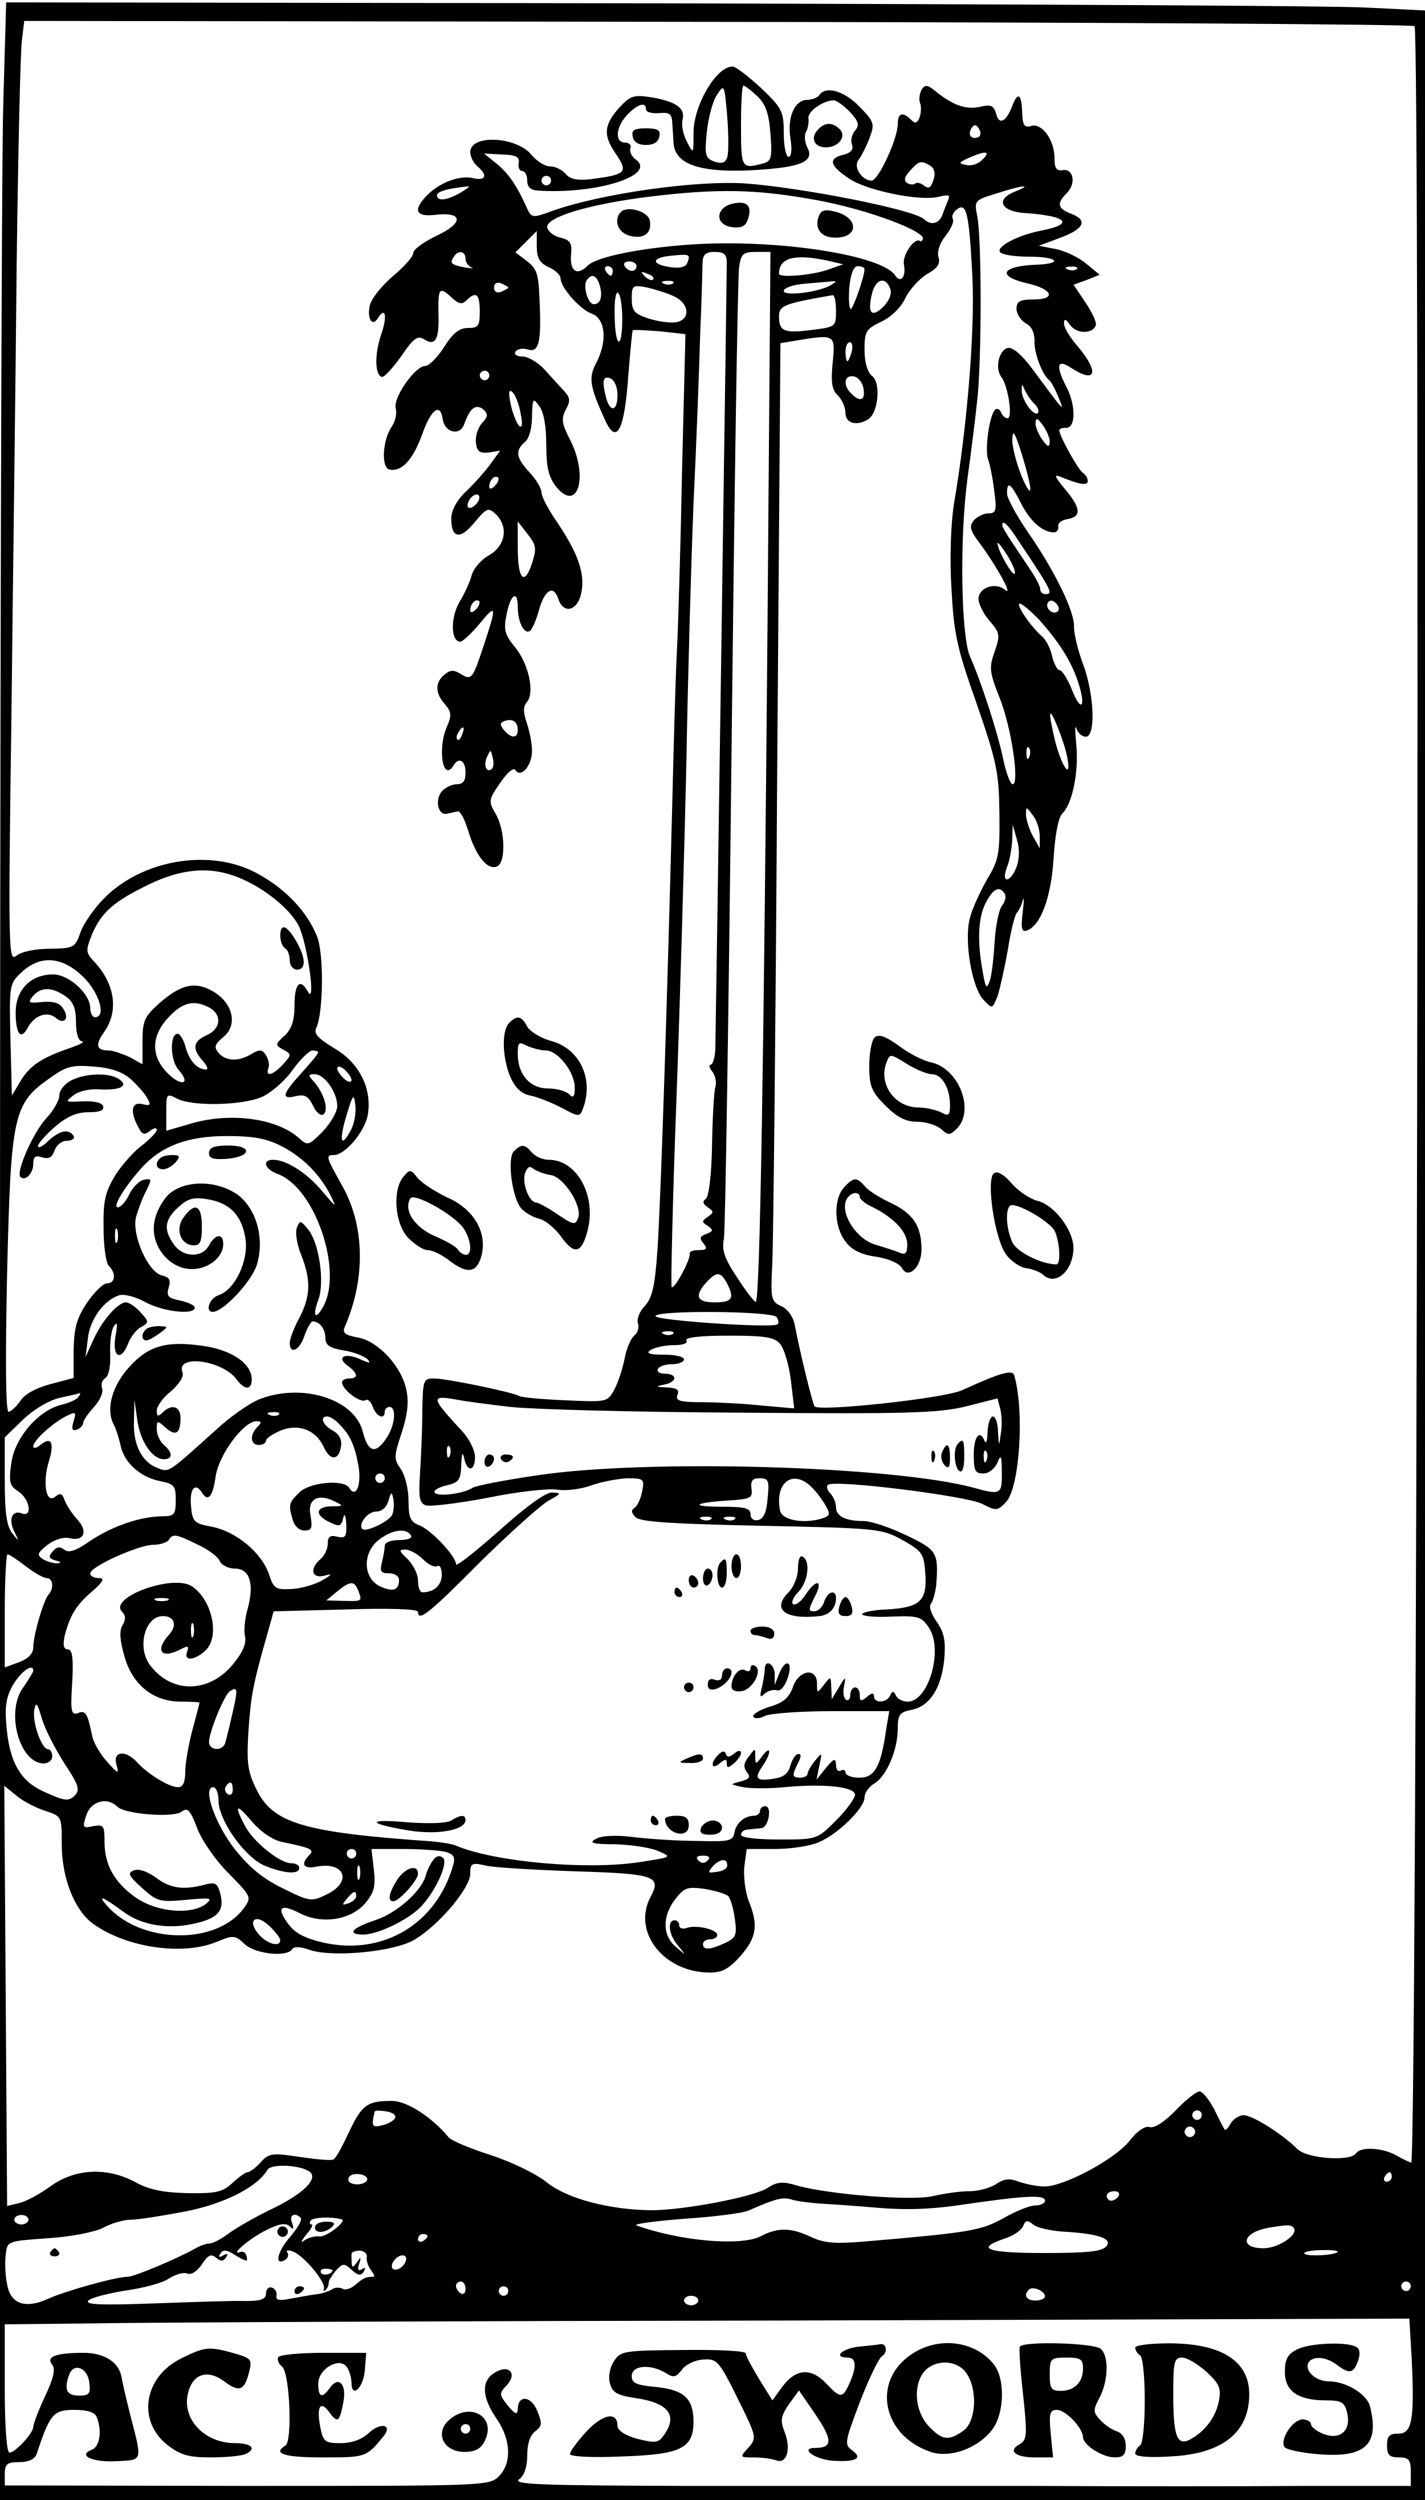 <?xml version="1.0" standalone="no"?>
<!DOCTYPE svg PUBLIC "-//W3C//DTD SVG 20010904//EN"
 "http://www.w3.org/TR/2001/REC-SVG-20010904/DTD/svg10.dtd">
<svg version="1.0" xmlns="http://www.w3.org/2000/svg"
 width="300pt" height="526pt" viewBox="0 0 300 526"
 preserveAspectRatio="xMidYMid meet">
<g transform="translate(0,526) scale(0.1,-0.1)"
fill="#000000" stroke="none">
<g>
<path d="M7 5046 c-4 -115 -7 -1297 -7 -2628 l0 -2418 1500 0 1500 0 0 2619 0
2619 -122 6 c-68 4 -740 7 -1494 9 l-1371 2 -6 -209z m2971 159 c12 -12 5
-4495 -7 -4495 -3 1 -17 7 -31 15 -29 17 -76 19 -85 5 -11 -18 -103 -12 -124
9 -31 31 -94 71 -113 71 -9 0 -21 -8 -27 -17 -5 -10 -11 -16 -13 -13 -2 3 -12
22 -22 43 -11 20 -24 37 -31 37 -6 0 -29 -18 -50 -40 -23 -24 -45 -38 -55 -35
-9 3 -26 -8 -42 -29 -31 -39 -138 -96 -179 -96 -15 0 -40 5 -54 10 -20 8 -32
6 -48 -5 -12 -8 -37 -15 -57 -15 -19 0 -53 -5 -75 -10 -43 -11 -220 3 -287 22
-30 9 -42 8 -62 -5 -29 -19 -177 -47 -245 -47 -88 1 -176 24 -219 58 -22 18
-75 44 -119 58 -43 14 -82 30 -88 37 -36 43 -88 77 -120 77 -52 0 -63 -8 -90
-65 -14 -30 -28 -56 -33 -58 -4 -3 -36 0 -70 5 -59 9 -66 8 -83 -11 -11 -12
-23 -21 -28 -21 -4 0 -18 -10 -31 -22 -21 -20 -35 -23 -95 -22 -50 1 -81 7
-110 23 -59 32 -126 29 -178 -8 -23 -17 -53 -33 -67 -36 l-25 -6 -3 442 -3
442 26 -21 c14 -12 42 -26 61 -32 34 -11 34 -12 34 -70 0 -71 27 -140 67 -168
70 -50 189 -67 260 -37 34 14 38 14 58 -5 22 -21 89 -28 100 -11 3 6 17 6 36
-1 49 -17 182 -4 223 22 51 31 116 108 116 138 0 22 3 24 33 17 17 -4 103 -9
189 -12 166 -5 181 -10 158 -53 -40 -74 27 -160 125 -160 25 0 40 8 64 35 34
39 38 65 17 116 -7 19 -11 51 -9 72 l5 37 59 0 c33 0 74 6 92 14 40 16 97 72
97 94 0 10 9 23 21 30 26 16 49 71 49 115 0 30 4 35 30 40 38 8 62 46 68 107
3 38 0 55 -16 78 -12 17 -17 33 -12 38 4 5 9 23 11 39 5 69 2 74 -63 105 -35
17 -75 30 -90 30 -38 0 -58 10 -58 29 0 9 -5 22 -12 29 -6 6 -9 15 -5 18 11
12 292 -23 325 -40 29 -15 32 -15 50 4 29 31 39 194 17 267 -4 12 -29 5 -110
-32 -38 -17 -298 -45 -310 -34 -4 5 -29 105 -42 172 -3 17 -15 33 -28 39 -22
10 -23 15 -19 92 2 44 7 498 10 1007 l7 927 36 6 c79 13 80 12 74 -47 -4 -41
-2 -57 11 -69 9 -9 16 -26 16 -37 0 -22 24 -28 48 -13 21 14 27 76 8 91 -10 8
-16 29 -16 55 0 38 3 44 35 59 21 10 42 30 51 50 9 18 29 40 45 50 22 12 29
22 25 35 -4 11 2 30 14 45 12 15 19 31 16 36 -3 5 0 14 8 20 21 17 26 -7 33
-139 6 -113 -11 -320 -39 -482 -6 -39 -9 -111 -5 -175 5 -95 11 -125 53 -243
42 -122 47 -144 48 -230 1 -86 -1 -99 -26 -140 -14 -25 -31 -61 -36 -81 -13
-47 4 -148 29 -173 18 -19 18 -19 29 8 5 15 15 60 22 99 6 40 15 74 19 77 3 3
9 14 12 25 3 11 3 0 0 -24 -4 -34 -2 -42 8 -39 30 10 52 70 57 152 3 48 10 86
18 94 22 21 35 88 30 144 -3 29 -3 45 0 36 3 -10 12 -18 20 -18 21 0 18 89 -6
153 -11 29 -19 64 -19 78 2 31 -40 117 -96 198 -25 36 -45 73 -45 83 0 27 8
22 30 -22 19 -37 45 -60 69 -60 6 0 10 6 9 12 -2 7 7 14 20 16 29 5 28 23 -6
63 -23 28 -24 32 -7 25 39 -16 55 -18 55 -8 0 6 -5 14 -10 17 -10 6 -50 78
-50 90 0 3 7 5 15 5 20 0 20 48 0 86 -23 45 -20 60 10 40 52 -34 60 -10 15 44
-17 19 -30 41 -30 49 0 11 3 11 13 -3 14 -19 48 -19 54 0 2 6 -8 27 -22 48
l-25 37 28 10 27 11 -28 23 c-15 13 -44 27 -64 31 l-36 7 43 16 c52 19 61 37
26 51 -30 11 -32 22 -10 44 20 20 14 52 -9 48 -13 -2 -17 4 -17 25 0 39 -27
75 -49 68 -14 -4 -18 1 -19 26 -1 41 -9 48 -21 16 -13 -34 -28 -41 -34 -16 -5
17 -11 20 -35 14 -30 -6 -57 4 -95 35 -15 12 -20 12 -27 1 -4 -8 -6 -20 -3
-28 3 -7 2 -21 -1 -30 -5 -12 -9 -14 -18 -5 -18 18 -28 14 -28 -9 0 -31 -41
-119 -55 -119 -20 0 -39 28 -28 43 5 6 16 27 23 45 12 32 11 35 -21 68 -32 33
-71 44 -84 24 -3 -5 -15 -10 -25 -10 -27 0 -43 -36 -36 -81 4 -24 2 -39 -4
-39 -5 0 -10 22 -10 49 0 46 -3 53 -47 95 -27 25 -54 46 -61 46 -34 0 -82 -81
-82 -140 0 -45 0 -45 -14 -18 -8 15 -12 36 -9 46 6 24 -13 38 -64 47 -38 6
-45 4 -67 -19 -35 -38 -37 -60 -10 -99 27 -40 23 -44 -52 -54 -29 -3 -44 0
-53 11 -8 9 -22 16 -33 16 -11 0 -28 11 -39 24 -31 39 -129 44 -129 6 0 -10 7
-23 15 -30 22 -18 18 -31 -8 -25 -28 7 -70 -8 -97 -35 -31 -31 -26 -47 16 -42
59 7 61 -17 3 -44 -27 -13 -49 -29 -49 -36 0 -8 -20 -30 -44 -50 -24 -21 -46
-48 -48 -63 -5 -26 6 -43 17 -25 16 26 21 6 8 -32 -15 -43 -14 -87 1 -91 5 -1
23 19 41 44 25 37 34 44 48 35 24 -15 32 0 30 55 -1 54 2 57 29 32 14 -13 21
-14 30 -5 20 20 28 14 28 -23 0 -31 -3 -35 -25 -35 -18 0 -32 -11 -50 -40 -14
-22 -32 -40 -40 -40 -21 0 -68 -67 -62 -89 3 -11 -1 -28 -8 -38 -20 -29 -23
-87 -5 -91 26 -5 49 21 68 72 19 55 39 70 44 34 4 -28 36 -36 45 -11 12 34 24
44 40 32 11 -10 11 -15 -3 -30 -8 -9 -14 -28 -12 -41 2 -18 8 -22 27 -20 l24
4 -21 -29 c-11 -15 -34 -41 -51 -57 -20 -19 -31 -40 -31 -57 0 -42 19 -45 49
-8 26 31 29 32 45 17 27 -27 20 -66 -14 -86 -17 -9 -33 -28 -37 -42 -3 -13
-15 -39 -26 -57 -19 -33 -18 -83 2 -83 5 0 23 17 40 37 36 44 37 39 11 -40
-25 -76 -27 -79 -50 -65 -14 9 -22 9 -34 -1 -21 -17 -20 -40 1 -63 13 -15 14
-23 5 -44 -22 -47 -10 -122 13 -84 11 18 25 10 25 -15 0 -18 -5 -25 -19 -25
-10 0 -24 -7 -31 -15 -15 -18 -8 -51 11 -47 8 2 18 4 23 5 5 1 15 -18 22 -42
16 -52 40 -82 60 -74 19 7 18 74 -2 110 -16 27 -16 30 9 66 15 22 28 33 32 27
11 -18 35 9 35 40 0 15 -5 41 -11 59 -8 23 -8 35 1 45 16 21 2 82 -27 116 -20
24 -23 36 -17 65 8 44 24 56 24 18 0 -33 15 -61 27 -49 4 4 13 24 18 44 12 41
30 52 40 23 11 -35 42 -26 49 13 8 40 -8 84 -53 150 -17 25 -31 51 -31 60 0 8
-11 27 -25 42 -29 31 -31 46 -10 64 9 7 15 30 15 54 1 38 2 40 15 22 10 -13
15 -43 15 -82 0 -47 5 -67 20 -87 46 -58 70 20 30 98 -17 33 -19 44 -9 63 10
18 10 25 -4 40 -8 9 -27 29 -41 45 -14 15 -35 27 -46 27 -12 0 -18 4 -15 10 4
6 15 8 25 5 24 -8 30 13 26 99 -2 59 -5 70 -27 87 l-24 18 23 23 22 22 0 -32
c0 -25 6 -35 25 -44 14 -6 25 -17 25 -23 0 -20 41 -66 66 -75 29 -11 33 -58 9
-104 -16 -30 -14 -48 18 -118 25 -57 42 -24 50 96 4 49 8 90 9 91 2 2 27 0 57
-2 l54 -6 -7 -281 c-3 -155 -8 -328 -11 -386 -3 -58 -7 -206 -10 -330 -10
-391 -24 -832 -31 -930 -5 -75 -11 -100 -26 -117 -12 -12 -18 -29 -15 -37 3
-8 0 -20 -8 -26 -7 -6 -16 -27 -20 -48 -4 -20 -13 -49 -21 -64 -15 -28 -15
-28 -103 -24 -49 2 -93 6 -98 9 -13 8 -153 37 -180 37 -22 0 -23 -4 -24 -72 0
-40 -3 -99 -5 -131 -3 -46 -1 -59 12 -64 9 -3 68 4 131 16 63 13 129 20 146
17 18 -3 50 1 72 9 22 8 56 14 76 15 34 0 36 -2 31 -27 -3 -16 -10 -31 -16
-35 -8 -5 -7 -11 2 -20 10 -10 78 -14 265 -18 246 -5 253 -6 297 -30 42 -24
45 -28 48 -71 4 -57 -11 -71 -81 -75 -28 -1 -52 -6 -52 -10 0 -4 28 -7 62 -5
57 2 63 0 79 -24 30 -46 -1 -155 -45 -155 -11 0 -22 6 -25 13 -5 10 -7 10 -12
0 -7 -16 -34 -17 -34 -2 0 8 -5 8 -15 -1 -12 -10 -15 -10 -15 4 0 9 -4 16 -10
16 -5 0 -10 -7 -10 -16 0 -8 -4 -13 -9 -10 -5 3 -7 16 -4 29 4 21 3 21 -11 -3
l-15 -25 -1 25 c-1 24 -1 24 -15 6 -15 -19 -15 -19 -15 2 0 35 -39 29 -51 -8
-8 -22 -21 -33 -50 -41 -21 -7 -36 -16 -33 -21 3 -4 14 -4 24 2 10 5 73 10
140 10 l122 0 -7 -42 c-11 -76 -24 -98 -56 -98 -16 0 -29 5 -29 11 0 5 -5 7
-10 4 -6 -3 -10 2 -10 12 -1 15 -4 14 -21 -6 l-20 -25 6 30 c6 28 6 28 -9 10
-9 -11 -16 -23 -16 -28 0 -4 -7 -8 -15 -8 -18 0 -18 5 -5 31 7 13 7 19 1 19
-6 0 -13 -11 -17 -24 -4 -17 -14 -25 -35 -28 -37 -6 -42 0 -24 26 19 27 19 47
0 22 -14 -19 -15 -19 -15 -1 0 18 0 18 -14 -1 -11 -14 -11 -22 -4 -32 9 -10 6
-15 -13 -20 -23 -6 -23 -6 6 -12 17 -3 55 -3 85 0 86 8 150 1 150 -16 0 -7
-18 -32 -40 -54 -40 -40 -40 -40 -120 -40 -47 0 -80 4 -80 10 0 6 7 11 15 11
8 1 21 2 28 3 15 1 23 46 8 46 -6 0 -11 -4 -11 -10 0 -5 -6 -10 -12 -10 -21 0
-39 -16 -42 -36 -3 -17 -11 -19 -77 -17 -41 0 -102 4 -135 8 -39 5 -69 3 -80
-4 -15 -8 -7 -11 41 -11 33 -1 74 -7 90 -14 30 -13 30 -13 -35 -23 -110 -18
-306 -1 -390 34 -8 4 -31 7 -50 9 -273 19 -336 38 -371 111 -18 37 -20 56 -16
121 5 74 10 101 40 205 l13 47 152 4 c88 3 152 1 152 -5 0 -22 24 -3 131 105
63 62 128 120 144 129 27 15 28 16 7 17 -14 0 -54 -29 -112 -81 -50 -44 -90
-76 -90 -70 0 17 -52 72 -77 82 -19 7 -23 16 -23 52 0 23 -7 53 -16 66 -15 21
-15 27 1 75 12 36 16 64 11 89 -9 51 -59 105 -102 113 -28 5 -34 10 -28 23 44
101 42 213 -6 297 -34 61 -35 64 -17 64 23 0 64 48 71 83 10 56 -17 111 -71
142 -34 21 -43 30 -37 43 15 33 16 158 1 193 -21 51 -64 97 -121 129 -95 55
-238 35 -322 -45 -23 -22 -47 -56 -54 -75 -12 -34 -14 -35 -65 -36 -31 0 -60
-6 -71 -15 -16 -13 -17 12 -10 501 3 283 9 711 11 950 3 239 8 453 11 475 l5
41 1460 -2 c803 -1 1463 -5 1467 -9z m-1447 -276 c-4 -12 -12 -14 -27 -9 -19
7 -21 14 -16 62 3 29 12 64 21 78 16 24 16 23 22 -45 3 -39 3 -77 0 -86z m63
129 c18 -17 25 -37 28 -80 4 -51 2 -57 -16 -62 -45 -12 -46 -10 -46 79 0 47 2
85 5 85 3 0 16 -10 29 -22z m195 -33 c19 -21 21 -28 11 -40 -7 -8 -10 -22 -6
-30 3 -10 -3 -17 -20 -21 -31 -8 -27 -23 14 -50 37 -25 149 -48 188 -38 21 5
25 4 20 -7 -3 -8 -9 -22 -12 -31 -7 -19 -24 -23 -39 -9 -21 20 -255 66 -375
75 -104 7 -304 -21 -408 -58 -41 -15 -43 -15 -53 7 -21 47 -39 73 -64 93 l-26
21 38 -2 c30 -1 37 -5 35 -18 -2 -9 2 -17 8 -17 5 0 10 -9 10 -20 0 -14 7 -20
23 -21 122 -8 250 32 206 65 -9 6 -14 17 -12 24 3 6 -2 12 -11 12 -22 0 -20
32 4 58 22 23 40 29 40 12 0 -6 12 -9 27 -8 21 2 27 -1 28 -17 1 -11 2 -32 3
-46 3 -45 56 -63 168 -57 102 6 130 18 113 49 -5 11 -6 25 -2 32 4 6 6 19 5
28 -2 14 29 37 53 38 6 0 21 -11 34 -24z m270 -54 c-15 -5 -22 6 -14 19 6 9
10 9 16 -1 5 -8 4 -15 -2 -18z m9 -47 c-8 -9 -24 -14 -34 -11 -17 3 -16 5 6
15 36 16 47 14 28 -4z m-109 -13 c8 -5 11 -16 6 -30 -5 -16 -10 -19 -19 -12
-7 6 -16 8 -19 5 -3 -3 -11 -3 -17 1 -8 5 -6 13 6 26 19 21 23 22 43 10z
m-799 -31 c0 -5 -4 -10 -10 -10 -5 0 -10 5 -10 10 0 6 5 10 10 10 6 0 10 -4
10 -10z m-190 -25 c-29 -17 -50 -19 -50 -6 0 8 20 14 65 19 6 1 -1 -5 -15 -13z
m1167 2 c-41 -16 -31 -41 18 -45 91 -6 109 -23 38 -37 -48 -9 -95 -33 -88 -45
4 -6 31 -10 61 -10 62 0 74 -15 14 -17 -72 -3 -82 -24 -18 -39 54 -12 63 -34
14 -34 -29 0 -36 -4 -36 -20 0 -10 9 -24 19 -30 13 -6 19 -20 19 -38 -1 -25
16 -70 31 -82 4 -3 12 -18 19 -35 14 -34 14 -34 -54 58 -22 30 -42 47 -52 45
-19 -4 -28 -43 -14 -61 14 -18 25 -87 13 -87 -5 0 -11 6 -14 13 -2 6 -8 9 -12
5 -12 -11 -22 -83 -15 -104 4 -10 10 -40 13 -66 6 -42 4 -48 -12 -48 -10 0
-24 -7 -31 -15 -10 -12 -8 -21 12 -47 37 -50 72 -114 54 -99 -20 17 -56 5 -56
-19 0 -10 10 -31 23 -46 22 -25 23 -30 11 -65 -12 -33 -11 -43 10 -96 25 -61
43 -183 28 -183 -5 0 -14 24 -20 53 -12 57 -46 162 -70 216 -19 45 -22 250 -5
376 7 50 16 122 20 160 10 84 10 347 0 392 -6 31 -5 32 41 46 55 18 79 20 39
4z m-418 -18 c105 -19 229 -65 224 -82 -2 -4 -5 -6 -6 -4 -12 8 -38 -30 -34
-50 5 -25 -7 -40 -18 -23 -27 43 -245 77 -424 66 -109 -7 -205 -26 -224 -45
-22 -22 -37 -12 -35 21 3 26 -1 33 -22 38 -14 3 -26 13 -28 21 -4 22 87 49
213 65 149 18 228 16 354 -7z m-739 -123 c0 -8 6 -16 13 -19 6 -2 1 -2 -13 0
-30 6 -34 9 -25 22 9 16 25 13 25 -3z m467 -9 c-3 -9 -16 -12 -36 -9 -41 6
-40 20 2 24 39 4 41 3 34 -15z m83 1 c0 -44 -23 -1614 -24 -1650 0 -21 -5 -38
-10 -38 -4 0 -3 -7 4 -15 6 -8 9 -22 6 -32 -3 -10 -6 -65 -7 -123 -1 -63 -7
-108 -13 -112 -8 -6 -6 -11 4 -18 13 -9 13 -11 0 -20 -13 -9 -13 -11 0 -19 12
-9 12 -11 -3 -17 -14 -5 -15 -9 -6 -20 9 -11 7 -14 -10 -14 -11 0 -20 -3 -19
-7 3 -11 -32 -76 -38 -71 -2 3 2 180 10 394 8 214 17 533 21 709 3 176 10 421
15 545 6 124 12 284 14 355 3 72 5 140 5 153 1 17 7 22 26 22 19 0 25 -5 25
-22z m86 -740 c-8 -937 -16 -1448 -25 -1447 -3 0 -21 23 -39 51 -26 39 -33 57
-28 82 3 17 10 476 16 1021 6 545 13 1005 16 1023 4 28 9 32 35 32 l31 0 -6
-762z m129 743 l30 -7 -34 -12 c-32 -11 -101 -17 -101 -8 0 34 33 43 105 27z
m-405 -11 c0 -5 -4 -10 -9 -10 -6 0 -13 5 -16 10 -3 6 1 10 9 10 9 0 16 -4 16
-10z m-50 -10 c0 -5 -2 -10 -4 -10 -3 0 -8 5 -11 10 -3 6 -1 10 4 10 6 0 11
-4 11 -10z m530 4 c0 -16 -24 -84 -29 -84 -3 0 -5 20 -3 45 3 30 9 45 18 45 8
0 14 -3 14 -6z m447 0 c-3 -3 -12 -4 -19 -1 -8 3 -5 6 6 6 11 1 17 -2 13 -5z
m-892 -22 c-3 -3 -11 0 -18 7 -9 10 -8 11 6 5 10 -3 15 -9 12 -12z m-112 -14
c6 -23 1 -38 -13 -38 -12 0 -23 37 -15 50 10 16 22 11 28 -12z m-193 -3 c0 -2
-7 -5 -15 -9 -9 -3 -15 0 -15 9 0 9 6 12 15 9 8 -4 15 -7 15 -9z m347 9 c-3
-3 -12 -4 -19 -1 -8 3 -5 6 6 6 11 1 17 -2 13 -5z m332 -4 c-26 -15 -99 -24
-99 -12 0 6 19 13 43 15 23 2 49 4 57 5 12 1 12 0 -1 -8z m125 -7 c4 -10 -1
-24 -13 -37 -25 -25 -35 -17 -26 23 7 34 29 41 39 14z m-454 -17 c32 -15 34
-50 2 -54 -12 -2 -38 2 -57 8 -30 10 -35 16 -35 42 0 28 2 29 33 23 17 -4 43
-12 57 -19z m-110 -47 c0 -67 -15 -62 -16 6 -1 30 2 52 7 49 5 -3 9 -27 9 -55z
m450 17 c0 -33 -1 -34 -50 -40 -59 -8 -70 -3 -70 28 0 23 9 27 113 45 4 0 7
-14 7 -33z m33 -86 c-3 -11 -7 -20 -9 -20 -2 0 -4 9 -4 20 0 11 4 20 9 20 5 0
7 -9 4 -20z m-763 -50 c0 -5 -4 -10 -10 -10 -5 0 -10 5 -10 10 0 6 5 10 10 10
6 0 10 -4 10 -10z m270 -41 c0 -34 -15 -38 -24 -6 -9 36 -7 47 9 41 9 -4 15
-19 15 -35z m518 13 c4 -24 -7 -29 -26 -10 -18 18 -15 40 6 36 9 -2 18 -13 20
-26z m359 -31 c8 -7 11 -16 8 -20 -9 -8 -35 29 -34 48 0 14 1 14 6 1 4 -8 12
-21 20 -29z m-1081 -21 c5 -24 3 -32 -4 -25 -5 6 -13 26 -17 45 -5 25 -4 32 4
25 6 -6 14 -26 17 -45z m1114 -59 c-1 -13 -4 -12 -15 3 -8 11 -15 27 -15 35 1
13 4 12 15 -3 8 -11 15 -27 15 -35z m-41 -101 c0 -8 -9 5 -19 30 -10 25 -19
59 -19 75 1 23 5 17 20 -30 10 -33 19 -67 18 -75z m-1127 8 c-7 -7 -12 -8 -12
-2 0 14 12 26 19 19 2 -3 -1 -11 -7 -17z m-34 -30 c-2 -6 -10 -14 -16 -16 -7
-2 -10 2 -6 12 7 18 28 22 22 4z m112 -133 c-16 -49 -30 -34 -30 32 l0 56 21
-27 c18 -23 19 -30 9 -61z m1027 43 c68 -102 71 -108 53 -108 -5 0 -10 5 -10
10 0 6 -9 24 -20 40 -11 17 -29 43 -40 60 -11 16 -20 32 -20 35 0 13 12 2 37
-37z m-11 -65 c-5 -5 -36 50 -36 64 0 4 9 -7 21 -26 11 -18 18 -35 15 -38z
m-1134 -75 c-7 -7 -12 -8 -12 -2 0 14 12 26 19 19 2 -3 -1 -11 -7 -17z m1225
-4 c-9 -9 -28 6 -21 18 4 6 10 6 17 -1 6 -6 8 -13 4 -17z m-41 -16 c44 -49 69
-89 83 -131 18 -53 8 -69 -12 -19 -9 23 -21 42 -26 42 -5 0 -12 13 -16 29 -3
16 -13 35 -21 42 -23 19 -57 69 -47 69 5 0 22 -15 39 -32z m61 -292 c9 -49
-12 -19 -26 36 -6 26 -11 50 -10 55 1 14 30 -58 36 -91z m-1157 58 c0 -18 -14
-18 -29 0 -9 11 -9 15 1 19 17 6 28 -1 28 -19z m-117 -9 c-3 -9 -8 -14 -10
-11 -3 3 -2 9 2 15 9 16 15 13 8 -4z m1194 -47 c-3 -8 -6 -5 -6 6 -1 11 2 17
5 13 3 -3 4 -12 1 -19z m-1131 -25 c-11 -11 -19 6 -11 24 8 17 8 17 12 0 3
-10 2 -21 -1 -24z m1153 -143 l0 -25 -14 25 c-8 14 -14 34 -15 44 0 20 0 20
15 0 8 -10 14 -30 14 -44z m-49 -64 c-5 -14 -14 -26 -20 -26 -6 0 -6 9 0 26 6
14 10 40 11 57 l1 32 9 -32 c6 -19 5 -41 -1 -57z m-1649 -18 c56 -19 118 -67
138 -106 18 -37 37 -170 19 -138 -16 29 -28 17 -28 -29 0 -32 -6 -50 -21 -64
-20 -18 -20 -20 -3 -29 18 -10 18 -11 0 -31 -21 -23 -38 -28 -31 -8 3 6 0 19
-5 27 -8 12 -13 13 -30 3 -27 -17 -55 -16 -70 2 -10 12 -8 18 10 33 31 25 21
71 -21 96 -38 22 -67 16 -114 -25 -31 -28 -35 -37 -35 -79 l0 -49 -27 15 c-16
7 -35 14 -44 14 -27 0 -29 12 -9 40 30 43 22 100 -21 146 -19 20 -19 24 -5 59
20 46 46 69 121 105 65 31 121 37 176 18z m1624 -38 c4 -6 1 -18 -6 -26 -6 -8
-13 -42 -15 -75 -2 -33 -6 -70 -10 -82 -7 -19 -9 -17 -15 18 -12 64 -10 114 6
145 16 31 29 37 40 20z m-1941 -174 c34 -32 51 -86 26 -86 -5 0 -10 8 -10 19
0 30 -45 71 -78 71 -47 0 -79 -32 -79 -80 0 -46 11 -60 26 -31 14 25 40 34 58
20 18 -16 30 -2 16 19 -7 12 -21 16 -44 14 -29 -3 -31 -2 -20 12 17 20 40 20
69 0 16 -11 22 -25 22 -55 0 -24 5 -39 13 -40 6 -1 -4 -6 -23 -13 -62 -21 -86
-37 -106 -69 l-19 -32 -3 118 c-3 116 -2 118 24 142 39 36 84 33 128 -9z m267
-66 c27 -15 24 -45 -6 -58 -29 -13 -31 -28 -8 -54 9 -10 12 -18 7 -18 -19 0
-35 18 -43 46 -4 16 -12 29 -17 29 -17 0 -16 -56 2 -76 27 -30 6 -36 -23 -7
-36 36 -35 79 2 118 30 32 54 37 86 20z m229 -94 c0 -3 -16 -22 -35 -43 -41
-45 -44 -57 -12 -49 19 4 26 0 36 -20 6 -14 16 -22 21 -19 13 8 3 43 -18 68
-14 15 -14 17 1 17 20 0 47 -38 47 -67 0 -12 -14 -36 -31 -54 -29 -29 -31 -30
-49 -14 -47 43 -148 56 -232 30 l-48 -14 0 40 c0 38 1 39 22 28 31 -17 137
-15 179 3 20 9 49 34 65 57 16 22 35 41 42 41 6 0 12 -2 12 -4z m-393 -58 c14
-13 29 -30 34 -40 7 -13 5 -15 -11 -11 -23 6 -27 -15 -9 -48 8 -16 13 -18 25
-8 8 6 14 7 14 2 0 -5 -14 -19 -30 -32 -17 -12 -42 -40 -57 -63 -21 -35 -26
-53 -25 -111 0 -38 5 -74 11 -80 16 -16 14 -37 -4 -37 -8 0 -27 -19 -42 -41
-22 -33 -27 -53 -28 -100 l0 -58 -49 -13 c-30 -8 -54 -21 -63 -35 -9 -13 -20
-23 -25 -23 -6 0 -7 107 -3 293 8 332 13 355 90 409 35 25 47 28 94 24 37 -3
61 -12 78 -28z m463 0 c0 -6 -7 -5 -15 2 -8 7 -15 17 -15 22 0 6 7 5 15 -2 8
-7 15 -17 15 -22z m-1 -105 c-21 -40 -26 -25 -10 29 14 46 16 49 19 23 2 -15
-2 -39 -9 -52z m-147 -34 c45 -23 81 -59 104 -104 13 -27 12 -26 -17 8 -32 39
-76 67 -104 67 -24 0 -18 -20 10 -30 78 -29 137 -202 96 -278 -17 -31 -24 -22
-11 13 14 36 2 120 -21 148 -16 20 -18 20 -24 4 -4 -9 0 -35 9 -57 21 -53 20
-87 -4 -133 -11 -20 -20 -44 -20 -52 0 -26 21 -16 31 15 6 17 14 30 17 30 15
0 27 -16 27 -35 0 -15 9 -21 38 -26 21 -3 43 -12 50 -18 9 -10 6 -10 -16 0
-32 14 -50 3 -24 -15 21 -16 22 -26 2 -26 -8 0 -15 -4 -15 -8 0 -15 38 -44 49
-38 5 4 12 -3 16 -14 7 -20 25 -28 25 -10 0 6 5 10 10 10 15 0 12 -38 -6 -65
-23 -35 -39 -31 -50 12 -17 71 -131 105 -221 68 -20 -9 -59 -36 -87 -62 -102
-92 -100 -91 -123 -82 -34 12 -53 49 -51 99 l1 45 6 -42 c6 -46 32 -83 56 -83
19 0 19 14 0 30 -8 7 -15 22 -15 33 0 19 1 19 18 4 22 -20 32 -13 32 20 0 25
-19 30 -38 11 -9 -9 -12 -8 -12 4 0 9 13 28 30 41 18 16 28 32 24 40 -14 39
85 25 114 -15 17 -23 32 -23 32 0 0 34 -44 63 -106 71 -74 10 -111 0 -151 -44
-36 -39 -50 -87 -35 -119 6 -11 13 -33 16 -48 8 -36 42 -66 83 -74 30 -6 33
-10 33 -40 0 -30 -3 -34 -27 -34 -46 0 -105 -20 -152 -51 -31 -22 -47 -27 -56
-19 -9 7 -16 6 -24 -4 -10 -11 -8 -15 6 -19 12 -3 13 -5 3 -6 -8 0 -22 4 -30
9 -13 9 -11 13 10 30 15 11 34 17 46 14 31 -8 40 14 17 39 -11 12 -23 30 -27
41 -5 14 -9 16 -20 7 -19 -16 -27 30 -13 75 12 39 5 53 -18 34 -8 -7 -15 -8
-15 -3 0 12 38 47 68 63 22 11 23 10 17 -10 -5 -16 -3 -21 6 -18 8 3 14 9 14
14 0 5 10 20 23 34 12 13 20 31 17 39 -3 8 0 18 7 22 7 5 11 25 10 51 -1 24 2
50 8 58 7 11 8 4 3 -22 -7 -44 12 -53 27 -14 5 13 17 29 27 34 17 10 17 11 -1
31 -11 12 -24 21 -31 21 -17 0 -51 -39 -69 -80 l-16 -35 5 39 c4 40 34 81 66
91 10 3 35 -3 56 -15 38 -20 103 -27 103 -11 0 5 -14 11 -31 15 -25 5 -29 9
-24 27 5 16 2 22 -15 26 -29 8 -62 84 -54 121 4 15 13 40 21 55 13 27 13 28
-4 25 -10 -2 -24 -16 -31 -31 -7 -15 -18 -27 -24 -27 -12 0 14 43 51 84 41 45
96 66 179 66 54 0 83 -5 114 -21z m-345 -201 c-3 -7 -5 -2 -5 12 0 14 2 19 5
13 2 -7 2 -19 0 -25z m1283 -87 c17 -32 12 -41 -25 -41 -38 0 -44 13 -18 42
21 23 30 23 43 -1z m105 -72 c4 -6 5 -13 2 -15 -9 -9 -257 8 -257 17 0 13 247
11 255 -2z m-218 -35 c-3 -3 -12 -4 -19 -1 -8 3 -5 6 6 6 11 1 17 -2 13 -5z
m225 -21 c9 -10 19 -45 23 -77 l7 -59 -69 6 c-37 4 -94 7 -125 7 -47 0 -56 3
-52 15 5 11 -1 15 -22 16 -24 1 -25 2 -6 6 28 5 29 23 1 23 -11 0 -17 5 -14
10 3 6 17 10 31 10 13 0 24 5 24 10 0 6 -19 10 -42 10 -32 0 -39 3 -28 10 8 5
30 10 48 10 20 0 31 4 27 10 -4 6 28 10 88 10 77 0 97 -3 109 -17z m-1477
-112 c-3 -5 -18 -12 -34 -16 -49 -11 -99 -68 -107 -122 -6 -41 -4 -49 15 -61
24 -16 30 -55 7 -46 -20 8 -29 -12 -16 -38 11 -22 10 -22 -4 -4 -12 15 -16 43
-16 111 l0 91 38 37 c22 21 53 40 77 46 22 5 41 9 43 10 2 1 1 -3 -3 -8z m910
-21 c44 -5 262 -11 485 -12 347 -3 415 -1 473 13 l67 17 6 -23 c3 -12 4 -36 1
-51 -4 -29 -4 -28 -6 4 0 17 -5 32 -11 32 -5 0 -10 -15 -11 -32 0 -18 -3 -27
-6 -20 -10 26 -23 10 -23 -28 0 -34 3 -40 20 -40 12 0 24 10 30 23 7 18 9 15
9 -20 1 -47 -2 -49 -59 -33 -170 46 -689 61 -920 26 -69 -10 -129 -22 -135
-26 -17 -12 -74 -20 -80 -10 -3 4 8 11 25 15 26 6 30 11 31 43 1 24 3 29 6 15
6 -31 23 -29 23 2 0 13 -12 38 -27 54 -65 70 -67 76 -15 67 20 -4 73 -11 117
-16z m-488 -16 c-3 -3 -12 -4 -19 -1 -8 3 -5 6 6 6 11 1 17 -2 13 -5z m127
-20 c23 -23 33 -44 41 -90 6 -40 -6 -67 -20 -44 -11 18 -83 12 -105 -10 -22
-22 -23 -25 -14 -57 4 -14 14 -23 25 -23 15 0 17 5 13 30 -8 35 14 49 49 32
21 -10 21 -11 -5 -11 -32 -1 -36 -16 -9 -31 26 -13 29 -13 34 8 3 9 5 3 6 -15
1 -26 -2 -30 -19 -26 -15 4 -20 0 -20 -15 0 -11 -7 -25 -15 -32 -24 -20 -19
-42 8 -35 18 5 17 3 -5 -10 -16 -9 -44 -17 -64 -18 -34 -2 -38 1 -48 32 -16
45 -69 89 -120 99 -38 7 -41 10 -44 45 -3 35 9 49 23 27 13 -21 23 -9 29 34 7
46 59 116 86 116 11 0 11 -3 2 -12 -17 -17 -15 -38 3 -38 8 0 15 4 15 9 0 5
14 14 30 21 38 16 75 2 92 -35 13 -29 32 -28 36 3 2 13 -4 25 -17 32 -21 11
-29 30 -12 30 5 0 17 -7 25 -16z m233 -66 c-3 -8 -6 -5 -6 6 -1 11 2 17 5 13
3 -3 4 -12 1 -19z m1130 -10 c-3 -8 -6 -5 -6 6 -1 11 2 17 5 13 3 -3 4 -12 1
-19z m-1267 -38 c0 -5 -4 -10 -10 -10 -5 0 -10 5 -10 10 0 6 5 10 10 10 6 0
10 -4 10 -10z m806 -42 c-2 -30 -9 -44 -20 -46 -9 -2 -16 3 -16 12 0 13 -12
16 -57 16 -70 0 -66 8 7 13 50 3 55 5 52 25 -2 17 2 22 17 22 19 0 21 -5 17
-42z m93 23 c11 -11 24 -29 30 -40 10 -18 8 -21 -13 -27 -40 -10 -81 -1 -84
19 -11 59 28 87 67 48z m-883 -57 c-5 -14 -55 -38 -63 -31 -10 10 11 37 29 37
12 0 22 9 26 23 5 19 7 19 10 4 2 -10 1 -25 -2 -33z m671 -10 c-3 -3 -12 -4
-19 -1 -8 3 -5 6 6 6 11 1 17 -2 13 -5z m50 0 c-3 -3 -12 -4 -19 -1 -8 3 -5 6
6 6 11 1 17 -2 13 -5z m-682 -34 c4 -6 -7 -10 -24 -10 -18 0 -31 -5 -31 -12 0
-7 -3 -23 -6 -35 -5 -19 -2 -23 15 -23 12 0 21 -6 21 -14 0 -22 -13 -26 -41
-13 -35 18 -36 70 -2 97 28 22 58 26 68 10z m-448 -20 c22 -10 43 -26 46 -35
4 -8 18 -15 31 -15 32 0 42 -32 27 -86 -6 -21 -8 -47 -5 -58 3 -14 -6 -34 -26
-58 -49 -59 -126 -62 -172 -4 -31 37 -14 106 25 106 24 0 31 -19 13 -39 -31
-34 -16 -52 24 -31 16 8 18 8 14 -5 -8 -20 15 -19 38 2 31 28 16 105 -27 135
-39 28 -178 -23 -148 -53 8 -8 8 -16 1 -28 -7 -12 -6 -31 4 -66 17 -60 61 -95
119 -95 22 0 39 -1 39 -2 0 -2 -7 -28 -15 -58 -8 -30 -15 -70 -15 -87 0 -23
-5 -33 -15 -33 -19 0 -63 27 -86 52 -24 27 -52 24 -44 -4 6 -21 4 -21 -19 5
-14 15 -29 40 -32 55 -10 49 -14 54 -30 48 -14 -5 -16 3 -12 64 3 53 0 70 -9
70 -9 0 -11 8 -7 28 11 43 24 65 58 94 24 21 27 28 14 28 -10 0 -18 4 -18 10
0 14 102 60 133 60 14 0 29 5 32 10 9 14 15 13 62 -10z m473 -30 c12 -12 25
-18 30 -15 6 4 10 -5 10 -18 0 -22 -16 -37 -41 -37 -5 0 -9 11 -9 25 0 13 -10
33 -22 45 -18 17 -19 20 -5 20 9 0 26 -9 37 -20z m-836 -15 c18 -14 38 -25 44
-25 14 0 16 -22 4 -35 -11 -13 -32 -86 -32 -111 0 -13 -11 -24 -30 -31 l-30
-11 0 119 c0 65 3 119 6 119 3 0 20 -11 38 -25z m700 -51 c9 -23 9 -23 -31
-22 l-36 1 23 19 c27 22 36 23 44 2z m-401 -21 c-7 -2 -19 -2 -25 0 -7 3 -2 5
12 5 14 0 19 -2 13 -5z m54 -75 c-3 -7 -5 -2 -5 12 0 14 2 19 5 13 2 -7 2 -19
0 -25z m-337 -73 c0 -3 -10 -19 -21 -35 -38 -51 -8 -160 43 -160 10 0 18 7 18
15 0 8 -4 15 -9 15 -13 0 -33 55 -29 82 4 19 6 16 16 -17 6 -22 28 -64 47 -94
31 -47 34 -56 22 -69 -13 -12 -21 -11 -61 7 -54 23 -77 64 -83 146 -3 38 1 58
16 83 18 28 41 43 41 27z m419 -91 c-6 -27 -13 -55 -15 -61 -5 -18 -34 -16
-34 2 0 21 32 99 44 107 17 11 17 4 5 -48z m1 -160 c0 -8 -5 -12 -10 -9 -6 4
-8 11 -5 16 9 14 15 11 15 -7z m-30 -22 c0 -42 56 -120 97 -137 41 -17 73 -19
73 -5 0 6 -7 10 -17 10 -24 0 -81 46 -98 80 -23 44 -18 47 16 7 18 -21 43 -38
62 -42 62 -13 70 -16 58 -28 -19 -19 -12 -30 16 -24 60 11 75 -33 20 -59 -31
-15 -35 -15 -91 13 -42 20 -71 44 -102 83 -42 54 -68 130 -45 130 6 0 11 -13
11 -28z m-213 -13 c16 -16 120 -24 136 -10 12 9 18 2 32 -35 9 -25 39 -68 66
-95 49 -50 49 -50 32 -74 -58 -78 -217 -75 -288 6 -21 24 -9 19 36 -14 37 -27
91 -36 143 -25 54 11 69 27 60 63 -6 23 -10 26 -33 20 -45 -12 -73 -8 -103 15
-18 13 -36 19 -46 15 -14 -5 -12 -11 17 -37 32 -29 38 -30 93 -25 52 5 57 4
41 -9 -31 -23 -102 -17 -146 13 -46 32 -67 69 -67 119 0 33 -2 36 -24 32 -22
-5 -23 -3 -14 24 10 29 44 38 65 17z m503 -99 c0 -5 -4 -10 -10 -10 -5 0 -10
5 -10 10 0 6 5 10 10 10 6 0 10 -4 10 -10z m188 4 c17 -5 21 -11 16 -28 -35
-124 -148 -191 -273 -163 -39 9 -60 20 -74 39 -26 35 -17 44 24 23 46 -24 107
-15 138 21 19 23 22 36 18 71 l-5 43 67 0 c36 0 76 -3 89 -6z m552 -18 c-7 -7
-13 -7 -20 0 -6 6 -3 10 10 10 13 0 16 -4 10 -10z m41 -11 c0 -6 -10 -12 -22
-13 -19 -3 -20 -2 -8 12 15 16 31 17 30 1z m-774 -27 c-3 -7 -5 -2 -5 12 0 14
2 19 5 13 2 -7 2 -19 0 -25z m776 -37 c5 -5 11 -26 14 -48 5 -35 2 -40 -21
-51 -33 -15 -46 -15 -46 -2 0 6 7 10 15 10 8 0 15 4 15 9 0 12 -45 22 -64 15
-9 -3 -16 -1 -16 5 0 6 -4 11 -10 11 -16 0 -12 -32 8 -54 17 -21 17 -21 -5 -2
-29 24 -29 65 -1 101 19 24 25 26 62 21 23 -4 45 -11 49 -15z m-783 0 c0 -5
-7 -12 -16 -15 -14 -5 -15 -4 -4 9 14 17 20 19 20 6z m-160 -93 c0 -15 -27 -8
-44 11 -27 30 -9 47 20 20 13 -12 24 -26 24 -31z m242 -373 c-1 -5 -13 -13
-26 -16 -23 -6 -25 -3 -17 29 1 2 11 2 24 0 12 -2 21 -7 19 -13z m1698 5 c0
-5 -4 -10 -10 -10 -5 0 -10 5 -10 10 0 6 5 10 10 10 6 0 10 -4 10 -10z m-16
-41 c-3 -5 -10 -7 -15 -3 -5 3 -7 10 -3 15 3 5 10 7 15 3 5 -3 7 -10 3 -15z
m-1861 -79 c16 -15 -15 -45 -76 -75 -34 -16 -76 -40 -93 -52 -17 -13 -36 -23
-43 -23 -6 0 -19 -4 -29 -10 -41 -23 -130 -60 -143 -60 -25 0 -132 -30 -167
-46 -48 -22 -80 -12 -87 30 -4 18 -5 46 -3 62 3 29 3 29 88 35 49 3 99 13 117
22 18 10 44 17 58 17 15 0 65 8 113 17 84 16 154 52 175 88 8 14 73 10 90 -5z
m120 -16 c-3 -9 -23 -13 -36 -6 -4 2 -5 7 -2 12 7 11 41 6 38 -6z m2157 6 c0
-5 -5 -10 -11 -10 -5 0 -7 5 -4 10 3 6 8 10 11 10 2 0 4 -4 4 -10z m-575 -40
c-3 -5 -10 -10 -16 -10 -5 0 -9 5 -9 10 0 6 7 10 16 10 8 0 12 -4 9 -10z
m-630 -16 c22 -1 78 -5 125 -9 58 -5 116 -3 185 8 125 18 165 20 165 7 0 -5
-9 -10 -21 -10 -11 0 -41 -12 -67 -27 -47 -26 -71 -30 -294 -49 -61 -5 -84 -3
-111 10 -43 20 -70 20 -106 1 -42 -21 -169 -10 -261 23 -8 3 37 9 100 14 63 4
124 12 135 17 57 25 72 29 90 24 11 -4 38 -7 60 -9z m-1665 -34 c0 -5 -7 -10
-15 -10 -8 0 -15 5 -15 10 0 6 7 10 15 10 8 0 15 -4 15 -10z m573 4 c4 -4 -7
-22 -23 -41 -27 -31 -33 -62 -9 -47 5 3 7 10 4 15 -4 5 2 6 12 2 23 -9 69 -64
65 -78 -2 -5 -1 -7 3 -3 4 3 7 10 7 15 -1 4 7 16 15 26 15 16 18 16 34 1 13
-12 19 -12 25 -3 4 8 3 10 -4 5 -8 -5 -10 -1 -6 11 5 15 4 16 -5 3 -10 -14
-11 -13 -11 18 0 4 8 7 18 7 9 -1 16 -7 14 -14 -1 -7 3 -19 9 -27 6 -8 9 -14
5 -14 -16 0 -22 -3 -38 -17 -9 -8 -22 -12 -27 -8 -6 3 -17 3 -23 -2 -7 -4 -22
-9 -33 -10 -11 -1 -35 -6 -53 -9 -24 -5 -32 -3 -30 6 2 7 -3 15 -9 17 -7 3
-13 -3 -13 -12 0 -12 -10 -16 -42 -16 -24 1 -110 -2 -193 -5 -112 -4 -147 -3
-139 6 6 6 41 15 78 21 37 5 78 16 91 25 14 9 31 14 39 11 9 -4 21 5 31 19 13
20 19 23 30 14 10 -8 15 -8 21 1 5 8 3 9 -6 4 -9 -5 -11 -4 -6 4 6 9 14 8 32
-4 13 -8 24 -13 24 -10 0 13 -6 20 -14 17 -24 -8 20 29 54 46 28 14 42 16 50
8 8 -8 9 -6 5 7 -7 16 5 24 18 11z m86 -3 c13 -3 -33 -39 -47 -36 -9 1 -24 -3
-32 -9 -8 -6 -6 -1 4 12 11 12 16 22 12 22 -4 0 -5 4 -2 8 4 7 42 9 65 3z
m1518 -26 c76 -4 106 -15 92 -31 -9 -11 -41 -14 -130 -14 -121 0 -147 9 -85
30 19 6 37 18 40 27 5 12 9 13 21 3 8 -7 36 -13 62 -15z m487 7 c9 -14 -33
-42 -64 -42 -52 0 -45 33 10 43 42 7 49 7 54 -1z m-1824 -16 c0 -3 -4 -8 -10
-11 -5 -3 -10 -1 -10 4 0 6 5 11 10 11 6 0 10 -2 10 -4z m1916 -34 c-8 -7 -66
-10 -70 -3 -2 3 13 7 35 7 22 1 37 -1 35 -4z m-1967 -28 c-6 -7 -15 -11 -21
-8 -5 3 -4 12 3 20 6 7 15 11 21 8 5 -3 4 -12 -3 -20z m-149 -10 c0 -8 -19
-13 -24 -6 -3 5 1 9 9 9 8 0 15 -2 15 -3z m280 -40 c0 -8 -4 -12 -10 -9 -5 3
-10 10 -10 16 0 5 5 9 10 9 6 0 10 -7 10 -16z m1990 6 c0 -5 -4 -10 -10 -10
-5 0 -10 5 -10 10 0 6 5 10 10 10 6 0 10 -4 10 -10z m-1900 -10 c0 -5 -4 -10
-10 -10 -5 0 -10 5 -10 10 0 6 5 10 10 10 6 0 10 -4 10 -10z m1130 -11 c0 -5
-9 -9 -20 -9 -19 0 -26 11 -14 23 8 8 34 -3 34 -14z m-730 -9 c0 -5 -7 -10
-15 -10 -8 0 -15 5 -15 10 0 6 7 10 15 10 8 0 15 -4 15 -10z m1502 -123 c6
-127 1 -157 -28 -157 -19 0 -24 -5 -24 -25 0 -20 5 -25 25 -25 21 0 25 -5 25
-30 l0 -30 -222 0 c-123 -1 -383 -1 -578 0 -195 0 -521 0 -725 0 -310 1 -367
3 -352 14 11 8 17 27 17 51 0 24 6 42 17 50 14 11 15 16 4 43 -13 32 -41 34
-41 3 -1 -12 -5 -11 -21 8 -18 23 -19 25 -2 43 23 25 4 45 -26 26 -28 -17 -27
-51 4 -96 31 -45 33 -94 5 -122 -20 -20 -32 -20 -530 -20 l-510 1 0 24 c0 21
5 25 30 25 20 0 33 6 37 17 28 84 35 93 79 93 29 0 44 -5 48 -16 11 -29 6 -62
-11 -68 -31 -12 3 -27 53 -24 55 3 54 -2 28 98 -9 36 -17 71 -18 78 -5 32 -36
52 -80 52 -58 0 -80 -8 -66 -25 7 -9 3 -28 -15 -66 -14 -30 -25 -59 -25 -65 0
-13 -38 -54 -50 -54 -6 0 -10 55 -10 135 l0 135 193 2 c105 2 771 5 1478 6
l1286 4 5 -85z m-2784 -50 c3 -23 0 -27 -22 -27 -26 0 -32 13 -20 45 10 25 39
13 42 -18z"/>
<g>
<path d="M1072 3108 c-16 -16 -15 -71 2 -113 11 -24 23 -36 43 -40 15 -3 45
-15 66 -26 35 -19 38 -19 44 -2 24 62 -6 127 -67 143 -22 6 -44 20 -50 30 -12
23 -21 25 -38 8z m77 -58 c25 0 61 -45 61 -78 0 -20 -3 -23 -12 -14 -7 7 -27
12 -44 12 -38 0 -64 29 -64 73 0 24 2 26 19 17 11 -5 29 -10 40 -10z"/>
</g>
<g>
<path d="M1841 3077 c-6 -6 -11 -33 -11 -60 0 -42 5 -54 34 -83 25 -25 43 -34
67 -34 18 0 40 -7 50 -15 15 -14 18 -14 33 0 39 39 5 127 -54 140 -16 3 -47
19 -68 35 -29 21 -43 25 -51 17z m71 -57 c18 -11 41 -20 50 -20 21 0 38 -29
38 -65 0 -22 -3 -24 -19 -15 -11 5 -32 10 -47 10 -50 0 -85 49 -68 94 8 20 7
20 46 -4z"/>
</g>
<g>
<path d="M1082 2838 c-15 -15 -4 -97 15 -120 8 -9 25 -19 38 -22 13 -3 33 -20
45 -36 29 -41 44 -38 57 11 19 73 -22 149 -82 149 -12 0 -28 7 -35 15 -15 18
-22 19 -38 3z m77 -50 c28 -4 68 -66 58 -91 -6 -15 -10 -14 -43 8 -20 14 -41
25 -45 25 -15 0 -30 40 -24 61 5 14 10 17 18 10 7 -5 23 -11 36 -13z"/>
</g>
<g>
<path d="M849 2784 c-23 -28 -18 -98 10 -128 14 -14 32 -26 41 -26 10 0 28 -9
42 -19 40 -32 61 -30 71 5 14 49 -14 100 -72 125 -25 12 -53 30 -62 41 -14 18
-16 19 -30 2z m126 -107 c17 -24 20 -57 6 -57 -6 0 -13 5 -17 11 -3 6 -26 19
-50 29 -42 19 -65 54 -50 79 8 12 91 -34 111 -62z"/>
</g>
<g>
<path d="M2093 2792 c-18 -11 1 -139 25 -171 10 -14 30 -28 43 -29 13 -2 28
-8 34 -13 26 -26 64 6 65 55 0 38 -41 92 -77 100 -15 4 -39 20 -53 36 -15 18
-30 27 -37 22z m127 -121 c11 -22 14 -71 4 -71 -31 0 -84 26 -93 47 -12 26
-15 66 -5 76 10 10 82 -31 94 -52z"/>
</g>
<g>
<path d="M1777 2762 c-23 -25 -21 -84 3 -114 13 -18 34 -28 65 -32 25 -4 49
-14 54 -24 13 -24 41 2 41 39 0 49 -17 75 -62 97 -24 11 -50 27 -57 36 -17 20
-24 20 -44 -2z m33 -20 c0 -5 12 -15 28 -22 45 -23 72 -52 72 -78 0 -19 -4
-23 -17 -17 -10 4 -32 11 -49 16 -46 13 -82 78 -57 102 9 10 23 9 23 -1z"/>
</g>
<g>
<path d="M1540 1965 c0 -14 5 -25 10 -25 6 0 10 11 10 25 0 14 -4 25 -10 25
-5 0 -10 -11 -10 -25z"/>
</g>
<g>
<path d="M1680 1961 c0 -18 -9 -40 -20 -51 -36 -36 -7 -58 65 -50 21 2 35 17
35 38 0 19 -18 14 -25 -8 -3 -11 -13 -20 -21 -20 -13 0 -12 4 1 30 19 36 4 40
-19 5 -9 -14 -21 -23 -26 -20 -5 3 0 15 10 25 21 21 27 65 10 75 -6 4 -10 -7
-10 -24z"/>
</g>
<g>
<path d="M1517 1973 c-11 -10 -8 -53 3 -53 6 0 10 14 10 30 0 31 -2 35 -13 23z"/>
</g>
<g>
<path d="M1480 1939 c0 -11 5 -17 10 -14 6 3 10 13 10 21 0 8 -4 14 -10 14 -5
0 -10 -9 -10 -21z"/>
</g>
<g>
<path d="M1450 1936 c0 -9 5 -16 10 -16 6 0 10 4 10 9 0 6 -4 13 -10 16 -5 3
-10 -1 -10 -9z"/>
</g>
<g>
<path d="M1420 1910 c0 -5 5 -10 11 -10 5 0 7 5 4 10 -3 6 -8 10 -11 10 -2 0
-4 -4 -4 -10z"/>
</g>
<g>
<path d="M1767 1880 c-4 -15 0 -20 13 -20 13 0 17 5 13 20 -3 11 -9 20 -13 20
-4 0 -10 -9 -13 -20z"/>
</g>
<g>
<path d="M1580 1829 c0 -5 4 -9 9 -9 5 0 16 -3 25 -6 10 -4 16 -1 16 9 0 9
-10 15 -25 15 -14 0 -25 -4 -25 -9z"/>
</g>
<g>
<path d="M1580 1750 c0 -6 -5 -8 -11 -4 -12 7 -29 -12 -29 -34 0 -8 9 -12 21
-10 23 3 45 43 29 53 -6 4 -10 1 -10 -5z"/>
</g>
<g>
<path d="M1610 1748 c0 -7 -3 -24 -6 -38 -5 -20 -4 -23 6 -13 7 6 18 9 25 7 7
-3 17 7 23 25 13 36 -4 44 -18 9 l-9 -23 0 23 c-1 23 -21 32 -21 10z"/>
</g>
<g>
<path d="M1520 1735 c0 -9 -6 -12 -15 -9 -9 4 -15 0 -15 -10 0 -10 6 -13 18
-9 27 10 44 43 22 43 -5 0 -10 -7 -10 -15z"/>
</g>
<g>
<path d="M1440 1710 c0 -5 5 -10 10 -10 6 0 10 5 10 10 0 6 -4 10 -10 10 -5 0
-10 -4 -10 -10z"/>
</g>
<g>
<path d="M1512 1568 c-17 -17 -15 -33 3 -18 12 10 15 10 15 0 0 -10 3 -10 15
0 8 7 15 17 15 22 0 6 -6 6 -14 -1 -10 -8 -15 -9 -18 -1 -2 7 -7 7 -16 -2z"/>
</g>
<g>
<path d="M1445 1560 c-18 -8 -17 -9 8 -9 15 -1 27 4 27 9 0 12 -8 12 -35 0z"/>
</g>
<g>
<path d="M950 1430 c-9 -6 -46 -7 -90 -4 -89 8 -89 -2 0 -17 63 -10 120 1 120
22 0 12 -11 11 -30 -1z"/>
</g>
<g>
<path d="M1370 1430 c0 -5 5 -10 11 -10 5 0 7 5 4 10 -3 6 -8 10 -11 10 -2 0
-4 -4 -4 -10z"/>
</g>
<g>
<path d="M1400 1433 c1 -31 50 -44 50 -13 0 15 -6 20 -25 20 -14 0 -25 -3 -25
-7z"/>
</g>
<g>
<path d="M1476 1415 c-4 -11 1 -15 19 -15 16 0 25 6 25 15 0 8 -9 15 -19 15
-10 0 -21 -7 -25 -15z"/>
</g>
<g>
<path d="M1720 4985 c-14 -17 -5 -35 19 -35 26 0 44 23 29 38 -16 16 -33 15
-48 -3z"/>
</g>
<g>
<path d="M1332 4973 c2 -12 12 -18 28 -18 16 0 26 6 28 18 3 13 -3 17 -28 17
-25 0 -31 -4 -28 -17z"/>
</g>
<g>
<path d="M1540 4831 c-35 -10 -34 -45 2 -49 20 -2 28 2 33 18 9 28 -3 39 -35
31z"/>
</g>
<g>
<path d="M1307 4814 c-16 -17 -6 -44 19 -50 30 -8 47 6 42 32 -3 19 -47 32
-61 18z"/>
</g>
<g>
<path d="M1724 4806 c-10 -27 4 -46 35 -46 50 0 49 43 -2 55 -20 5 -28 3 -33
-9z"/>
</g>
<g>
<path d="M590 3291 c0 -11 5 -23 10 -26 6 -3 10 -15 10 -26 0 -10 7 -19 15
-19 20 0 19 25 -2 61 -20 34 -33 37 -33 10z"/>
</g>
<g>
<path d="M150 2987 c-14 -7 -25 -21 -25 -31 0 -11 -12 -32 -27 -48 -28 -30
-65 -114 -55 -124 10 -10 27 7 27 27 0 16 5 19 19 14 14 -4 21 0 26 15 4 11
15 20 26 20 11 0 17 5 14 10 -10 16 -29 12 -53 -10 -12 -12 -22 -17 -22 -11 0
5 16 23 35 40 26 22 46 31 71 31 24 0 34 4 31 13 -2 7 -19 11 -43 10 -37 -2
-38 -2 -19 13 12 9 36 14 57 12 42 -2 60 8 38 22 -21 14 -71 12 -100 -3z"/>
</g>
<g>
<path d="M440 2834 c0 -11 9 -14 37 -12 52 4 56 28 4 28 -30 0 -41 -4 -41 -16z"/>
</g>
<g>
<path d="M337 2823 c-12 -11 -8 -23 7 -23 7 0 19 7 26 15 10 12 9 15 -7 15
-11 0 -23 -3 -26 -7z"/>
</g>
<g>
<path d="M356 2748 c-14 -13 -28 -39 -31 -59 -9 -49 31 -99 79 -99 35 0 66 25
66 53 0 23 -17 21 -30 -3 -14 -27 -55 -26 -74 2 -22 31 -20 51 9 78 20 18 31
22 62 17 48 -8 73 -35 80 -85 6 -46 -23 -106 -57 -117 -19 -6 -29 -35 -12 -35
22 0 83 65 93 100 17 57 -3 123 -46 150 -45 28 -107 26 -139 -2z"/>
</g>
<g>
<path d="M386 2698 c-18 -25 -5 -58 22 -58 14 0 17 9 17 40 0 45 -15 52 -39
18z"/>
</g>
<g>
<path d="M307 2463 c-10 -9 -9 -23 1 -23 5 0 17 7 28 15 19 14 19 14 -2 15
-11 0 -24 -3 -27 -7z"/>
</g>
<g>
<path d="M2017 2223 c-11 -10 -8 -51 3 -58 6 -4 10 8 10 29 0 37 -2 41 -13 29z"/>
</g>
<g>
<path d="M1983 2204 c-3 -8 -1 -20 6 -27 8 -8 11 -4 11 16 0 30 -7 35 -17 11z"/>
</g>
<g>
<path d="M1961 2194 c0 -11 3 -14 6 -6 3 7 2 16 -1 19 -3 4 -6 -2 -5 -13z"/>
</g>
<g>
<path d="M1020 2184 c0 -8 5 -12 10 -9 6 3 10 10 10 16 0 5 -4 9 -10 9 -5 0
-10 -7 -10 -16z"/>
</g>
<g>
<path d="M1055 2190 c4 -6 11 -8 16 -5 14 9 11 15 -7 15 -8 0 -12 -5 -9 -10z"/>
</g>
<g>
<path d="M913 1348 c-6 -7 -14 -23 -17 -35 -10 -33 -62 -79 -107 -93 -48 -16
-60 -30 -24 -30 32 0 103 35 126 64 30 35 52 87 42 97 -6 6 -14 5 -20 -3z"/>
</g>
<g>
<path d="M836 1305 c-17 -27 -21 -45 -8 -45 12 0 52 44 52 58 0 21 -27 13 -44
-13z"/>
</g>
<g>
<path d="M106 522 c-3 -5 1 -9 9 -9 8 0 12 4 9 9 -3 4 -7 8 -9 8 -2 0 -6 -4
-9 -8z"/>
</g>
<g>
<path d="M586 571 c-4 -5 -2 -12 3 -15 5 -4 12 -2 15 3 4 5 2 12 -3 15 -5 4
-12 2 -15 -3z"/>
</g>
<g>
<path d="M620 439 c0 -5 5 -7 10 -4 6 3 10 8 10 11 0 2 -4 4 -10 4 -5 0 -10
-5 -10 -11z"/>
</g>
<g>
<path d="M663 574 c0 -14 23 -12 37 2 7 7 2 10 -13 10 -13 0 -24 -5 -24 -12z"/>
</g>
<g>
<path d="M1808 323 c-36 -4 -55 -23 -23 -23 18 0 19 -20 3 -55 -14 -31 -19
-31 -48 0 -32 34 -64 32 -92 -5 l-22 -30 -28 45 c-15 25 -28 49 -28 54 0 5
-59 8 -131 7 -124 -1 -133 -2 -146 -23 -9 -13 -13 -33 -9 -47 5 -19 14 -25 53
-31 71 -10 91 -37 60 -79 -11 -16 -18 -16 -55 -7 -26 7 -42 18 -42 27 0 31
-30 26 -65 -11 -19 -21 -35 -42 -35 -48 0 -5 43 -8 109 -5 124 4 151 17 151
73 0 49 -20 67 -78 73 -42 4 -52 8 -52 23 0 23 39 26 71 7 17 -11 22 -10 35 7
8 11 28 20 45 21 28 2 33 -3 72 -82 40 -81 41 -83 22 -104 -18 -20 -18 -20 13
-20 17 0 37 -3 46 -6 22 -9 32 23 18 59 -10 25 -8 34 9 59 l21 29 35 -51 c36
-53 36 -70 0 -70 -35 0 -2 -24 36 -27 49 -3 64 5 42 21 -18 13 -17 17 15 102
19 49 40 93 47 97 13 8 9 29 -5 25 -4 -1 -24 -3 -44 -5z"/>
</g>
<g>
<path d="M1919 307 c-84 -56 -62 -170 39 -205 42 -15 103 8 132 48 25 35 26
107 2 136 -40 50 -117 59 -173 21z m115 -39 c25 -35 21 -103 -6 -122 -31 -22
-45 -20 -73 10 -30 32 -33 88 -8 116 23 25 68 23 87 -4z"/>
</g>
<g>
<path d="M2147 323 c-2 -5 1 -50 7 -102 9 -84 8 -94 -7 -103 -26 -14 -10 -28
32 -28 l38 0 -5 50 c-4 42 -2 50 13 50 18 0 54 -37 55 -57 0 -17 41 -43 67
-43 18 0 23 6 23 24 0 15 -7 27 -19 31 -10 3 -26 14 -35 24 -15 16 -15 21 -1
47 18 35 20 85 3 102 -13 13 -164 17 -171 5z m133 -46 c0 -29 -18 -47 -47 -47
-20 0 -23 5 -23 35 0 33 2 35 35 35 30 0 35 -3 35 -23z"/>
</g>
<g>
<path d="M2390 321 c0 -6 5 -13 10 -16 6 -3 10 -46 10 -95 0 -49 -4 -92 -10
-95 -5 -3 -10 -11 -10 -17 0 -6 26 -9 73 -6 110 5 167 50 167 131 0 70 -59
107 -169 107 -39 0 -71 -4 -71 -9z m150 -51 c28 -26 31 -35 26 -62 -7 -34 -29
-63 -60 -80 -28 -15 -36 6 -36 95 0 69 2 77 19 77 10 0 33 -14 51 -30z"/>
</g>
<g>
<path d="M2730 317 c-19 -10 -25 -20 -25 -47 0 -41 28 -60 87 -60 32 0 39 -4
44 -26 9 -37 -14 -58 -49 -45 -15 6 -27 15 -27 21 0 5 -8 10 -18 10 -20 0 -48
-42 -38 -58 3 -5 33 -12 68 -15 102 -9 133 19 112 101 -7 26 -51 52 -87 52
-27 0 -52 23 -42 40 9 14 37 12 59 -5 27 -20 35 -19 45 8 5 14 4 25 -3 29 -18
12 -99 9 -126 -5z"/>
</g>
<g>
<path d="M381 298 c-79 -39 -93 -133 -27 -183 26 -20 44 -25 89 -25 30 0 62 3
71 6 28 11 17 24 -19 24 -65 0 -113 51 -99 106 10 40 41 50 76 24 32 -24 43
-20 53 22 6 24 3 27 -32 37 -53 15 -62 14 -112 -11z"/>
</g>
<g>
<path d="M586 301 c-3 -5 0 -14 8 -20 16 -14 22 -156 7 -166 -28 -17 -3 -25
78 -25 91 0 92 0 128 44 21 25 -6 31 -31 7 -14 -13 -35 -21 -59 -21 -33 0 -37
3 -43 35 -8 43 1 56 20 29 17 -23 21 -19 29 23 7 37 -10 55 -28 30 -17 -24
-25 -21 -25 8 0 32 46 58 61 34 5 -8 9 -22 9 -32 0 -34 25 -11 28 26 l3 37
-90 0 c-49 0 -92 -4 -95 -9z"/>
</g>
<g>
<path d="M952 174 c-42 -29 -19 -78 35 -72 20 2 30 11 37 31 15 43 -31 70 -72
41z m38 -24 c0 -5 -4 -10 -10 -10 -5 0 -10 5 -10 10 0 6 5 10 10 10 6 0 10 -4
10 -10z"/>
</g>
</g>
</g>
</svg>
